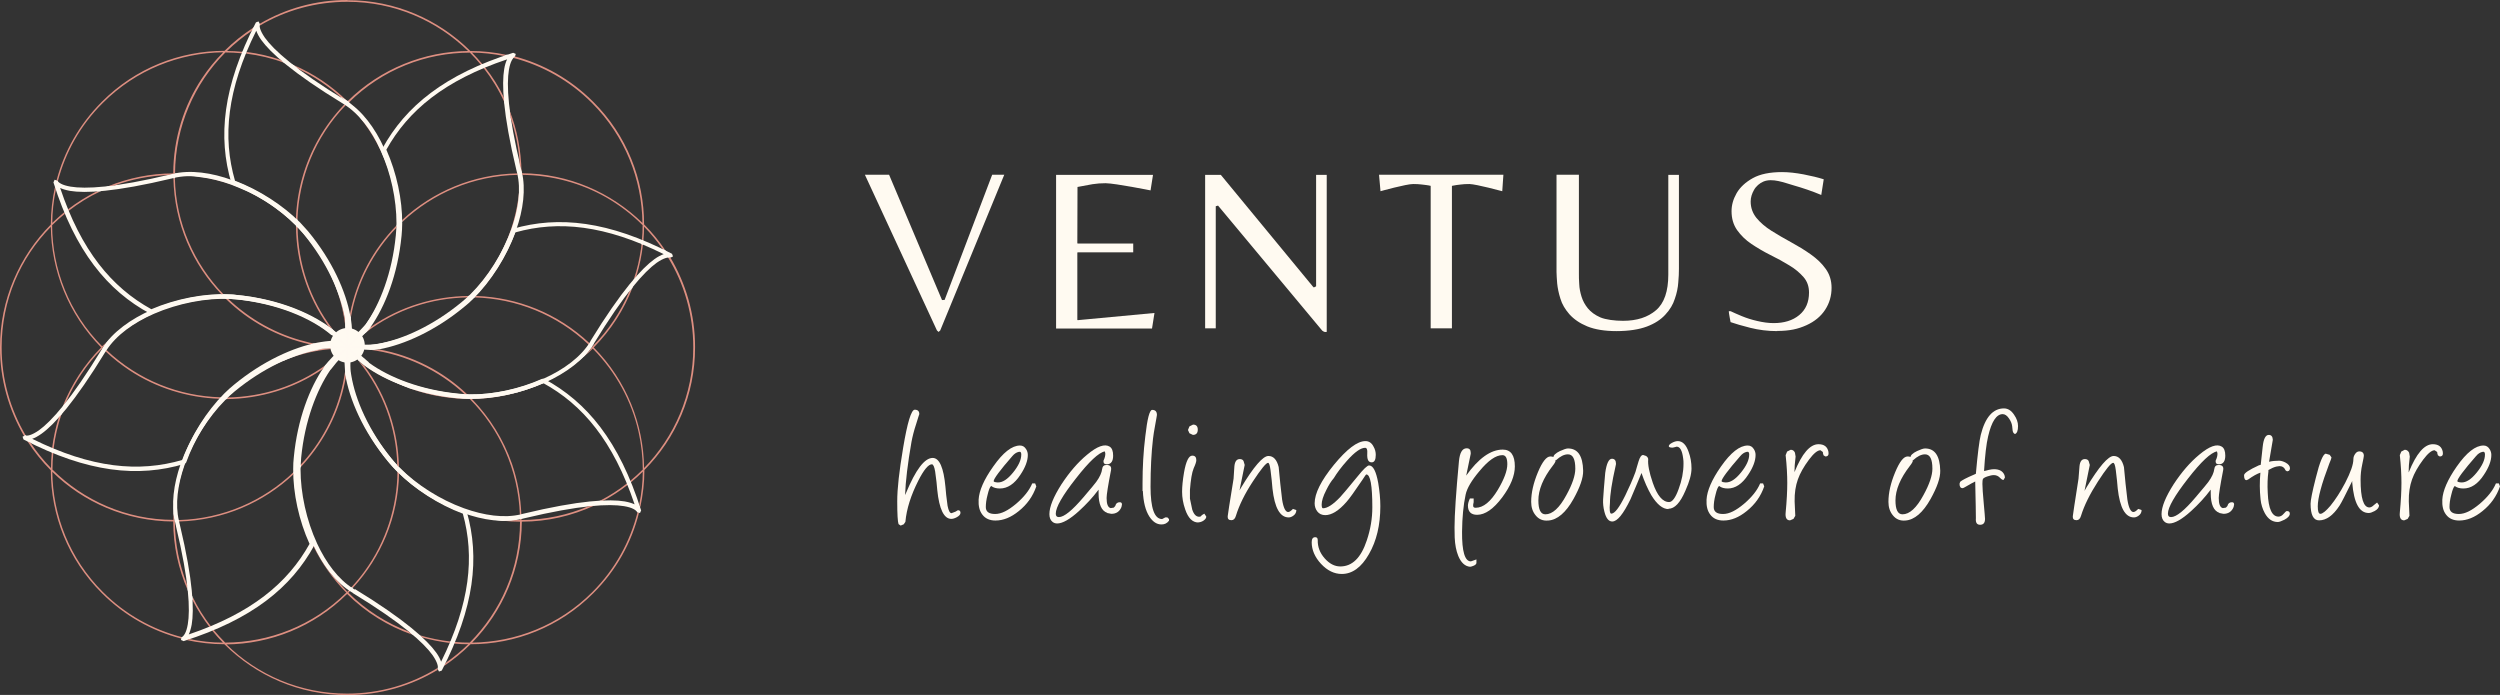 <?xml version="1.0" encoding="UTF-8"?><svg id="Camada_2" xmlns="http://www.w3.org/2000/svg" viewBox="0 0 152.97 42.52"><rect x="0" y="0" width="152.97" height="42.52" fill="#333333" stroke="none"/><defs><style>.cls-1{fill-rule:evenodd;}.cls-1,.cls-2{fill:#fffaf1;}.cls-1,.cls-2,.cls-3,.cls-4{stroke-width:0px;}.cls-3{fill:#fff9f1;}.cls-4{fill:#de8f81;}</style></defs><g id="Camada_1-2"><path class="cls-1" d="M21.45,19.35h0s.03.13.03.23c.06.39.07.74.06,1.06.09-.06.19-.14.29-.23.25-.23.48-.5.55-.57.87-1.24,1.62-3.16,1.84-5.45.02-.24.04-.48.04-.73,0-1.44-.34-3.07-.98-4.47-.55-1.22-1.32-2.25-2.25-2.82l-.03-.02c-3.13-1.91-4.46-3.14-5.01-3.9-.16-.22-.25-.41-.31-.57-1.8,3.62-2.07,6.52-1.3,9.18,1.48.56,2.93,1.5,3.98,2.55.17.18.33.36.49.54,1.48,1.79,2.32,3.69,2.59,5.2M21.22,19.51l-.02-.05c-.26-1.49-1.09-3.37-2.55-5.14-.15-.17-.3-.35-.47-.52-1.04-1.05-2.48-1.97-3.94-2.51l-.08-.08c-.84-2.83-.53-5.92,1.5-9.84l.16-.06.08.16c-.04.14,0,.39.31.84.54.75,1.85,1.95,4.93,3.83l.03.02c.97.59,1.78,1.67,2.35,2.94.65,1.43,1.01,3.1,1,4.58,0,.26-.01.51-.04.75-.23,2.36-1,4.32-1.9,5.59l-.02.02c-.06.05-.38.45-.71.71-.16.13-.32.22-.45.24l-.11-.03-.04-.11c.04-.36.02-.77-.04-1.22v-.03s0-.07,0-.07"/><path class="cls-1" d="M20.38,20.24l.06.03c.09.06.37.32.57.5.05-.14.16-.39.09-1.33-.26-1.49-1.08-3.37-2.54-5.14-.15-.17-.3-.35-.47-.52-1.04-1.05-2.48-1.97-3.94-2.51-1.23-.45-2.47-.63-3.52-.38l-.12.03c-3.51.84-5.31.91-6.22.76-.27-.05-.46-.11-.61-.18,1.29,3.84,3.15,6.08,5.58,7.42,1.5-.64,3.24-.98,4.74-.91.14,0,.27.01.4.03,2.61.25,4.75,1.18,5.98,2.2M20.33,20.52l-.07-.03c-1.19-1.01-3.3-1.93-5.89-2.18-.13,0-.26-.02-.39-.03-1.48-.07-3.2.27-4.68.91h-.12c-2.61-1.41-4.58-3.81-5.91-8.03l.07-.16.17.05c.07.12.27.28.81.37.9.15,2.66.08,6.12-.75l.12-.03c1.09-.26,2.39-.08,3.67.39,1.5.55,2.98,1.5,4.04,2.58.17.18.33.36.49.54,1.5,1.82,2.34,3.74,2.6,5.26h0c.08.96-.03,1.27-.09,1.42l-.03.08.02.05v.14s-.14.05-.14.05h-.06s-.06-.04-.06-.04c-.13-.12-.51-.47-.67-.6"/><path class="cls-1" d="M21.66,21.01c.31.06.76.14,1.51.02,1.48-.27,3.32-1.1,5.06-2.53.18-.15.36-.31.54-.48,1.07-1.06,2-2.53,2.53-4.03.42-1.2.59-2.4.34-3.41l-.05-.2c-.83-3.48-.89-5.25-.74-6.15.04-.26.11-.46.18-.6-3.81,1.28-6.05,3.12-7.39,5.53.63,1.42.98,3.06.97,4.52,0,.26-.02.51-.04.75-.23,2.36-1,4.32-1.9,5.59-.02.03-.47.57-.92.92l-.12.09M21.21,21.23l-.04-.26c.13-.02.29-.13.46-.25.42-.33.84-.84.86-.86.88-1.23,1.63-3.16,1.85-5.46.02-.24.04-.48.04-.73,0-1.44-.34-3.07-.98-4.47v-.12c1.42-2.58,3.81-4.53,8-5.85l.16.07-.05.17c-.12.07-.28.27-.37.8-.15.89-.08,2.63.74,6.05l.05.19c.25,1.06.09,2.32-.35,3.57-.54,1.53-1.5,3.04-2.6,4.13-.18.18-.37.35-.56.5-1.78,1.47-3.67,2.31-5.18,2.59h0c-.76.12-1.23.05-1.55,0-.19-.04-.33-.07-.46-.05"/><path class="cls-1" d="M23.07,21.3l.09.08-.09-.08M23.08,21.19l-.02.05.02-.05M22.57,22.19c1.23.9,3.19,1.68,5.53,1.9.22.02.44.03.67.04,1.44.02,3.08-.33,4.49-.96,1.23-.55,2.29-1.33,2.86-2.27v-.02c1.92-3.13,3.16-4.47,3.92-5.02.22-.16.41-.25.57-.31-3.58-1.78-6.45-2.07-9.08-1.33-.55,1.51-1.5,3-2.57,4.06-.18.18-.37.35-.56.5-1.78,1.47-3.67,2.31-5.18,2.59h-.05c-.18.02-1,.02-1.53,0l.93.8M23.16,21.12h0c1.48-.27,3.32-1.1,5.06-2.53.18-.15.36-.31.54-.48,1.07-1.06,2-2.53,2.53-4.03l.09-.08c2.8-.81,5.86-.48,9.74,1.53l.06.16-.16.08c-.13-.04-.39,0-.84.31-.75.54-1.96,1.86-3.84,4.94v.02c-.61.98-1.71,1.79-2.99,2.37-1.44.64-3.12,1-4.6.98-.24,0-.47-.01-.69-.04-2.4-.23-4.4-1.03-5.66-1.95h0s0,0,0,0l-1.23-1.06-.04-.15.14-.08c.33.03,1.66.03,1.89.02h0"/><path class="cls-1" d="M21.73,36.05c3.09,1.89,4.41,3.12,4.96,3.88.16.22.25.41.3.56,1.77-3.57,2.06-6.43,1.33-9.06-1.48-.55-2.93-1.49-3.98-2.54-.18-.18-.35-.37-.51-.56-1.53-1.85-2.37-3.82-2.62-5.36l-.03-.2c-.04-.3-.02-.82,0-1.2-.2.18-.47.43-.92,1.02l-.02.02-.03.03c-.84,1.24-1.56,3.11-1.78,5.35-.02.24-.03.48-.04.73,0,1.46.36,3.12,1.01,4.53.55,1.19,1.31,2.21,2.22,2.77l.08.05M21.59,36.28l-.08-.05c-.96-.58-1.75-1.64-2.33-2.88-.66-1.44-1.03-3.14-1.03-4.64,0-.26.01-.51.04-.75.22-2.29.96-4.22,1.83-5.48l.02-.03.04-.03c.7-.92.99-1.02,1.19-1.28l.15-.04.08.14c-.04.32-.09,1.1-.04,1.51l.03.19c.24,1.5,1.07,3.43,2.56,5.24.15.18.31.36.49.54,1.04,1.05,2.48,1.97,3.94,2.5l.08.09c.8,2.8.47,5.85-1.53,9.72l-.17.06-.08-.16c.04-.13,0-.39-.31-.84-.53-.74-1.83-1.94-4.88-3.8"/><path class="cls-1" d="M21.44,21.6h0c.02.12,0,.19-.02.27-.02.06-.05.14-.07.29,0,.15.04.53.04.68.24,1.5,1.07,3.42,2.56,5.22.15.18.31.36.49.54,1.04,1.05,2.48,1.97,3.95,2.5,1.22.44,2.46.62,3.49.37l.11-.03c3.52-.85,5.32-.91,6.23-.76.27.05.46.11.61.18-1.3-3.86-3.17-6.1-5.61-7.43-1.43.63-3.08.97-4.54.95-.24,0-.47-.01-.69-.04-2.41-.23-4.4-1.03-5.66-1.95l-.03-.02c-.1-.08-.56-.48-.85-.79M22.26,22.29l.02.07-.02-.07M22.46,22.18h.01c1.23.91,3.19,1.69,5.54,1.92.22.02.44.03.67.04,1.44.02,3.08-.33,4.49-.96h.12c2.62,1.41,4.6,3.81,5.94,8.05l-.07.16-.17-.05c-.07-.12-.27-.28-.81-.37-.9-.15-2.67-.08-6.13.75l-.11.03c-1.08.26-2.37.09-3.65-.38-1.5-.55-2.98-1.49-4.04-2.57-.18-.18-.35-.37-.51-.56-1.53-1.85-2.37-3.82-2.62-5.36v-.03c0-.15-.04-.55-.04-.7v-.02c.03-.14.05-.22.07-.28.02-.07.04-.12.02-.21v-.03c0-.09,0-.18,0-.27v-.05s.03-.04.03-.04l.15-.09h.02s.08.06.08.06c.2.27.87.86.99.96h0"/><path class="cls-1" d="M20.91,21.33l-.07-.02c-.41-.06-1.23.02-1.42.1h-.03c-1.47.29-3.29,1.11-5.02,2.53-.2.16-.39.34-.59.54-1.05,1.06-1.98,2.53-2.5,4.01-.41,1.18-.57,2.38-.33,3.38l.06.26c.82,3.44.87,5.2.72,6.09-.05.26-.11.45-.18.6,3.81-1.29,6.05-3.13,7.39-5.54-.65-1.43-1.01-3.1-1-4.57,0-.26.01-.51.04-.75.22-2.29.96-4.22,1.83-5.48l.02-.03c.3-.43.74-.84,1.07-1.12M10.77,32.19l-.06-.26c-.25-1.05-.09-2.29.34-3.53.53-1.52,1.48-3.02,2.56-4.11.2-.2.4-.38.61-.55,1.76-1.45,3.62-2.29,5.12-2.58.15-.05.61-.12,1.02-.13.29,0,.56,0,.71.06.1.04.15.1.17.15l-.02.18-.03.04c-.33.26-.81.69-1.12,1.14l-.02.03c-.85,1.24-1.57,3.12-1.78,5.36-.02.24-.03.48-.04.73,0,1.46.35,3.12,1,4.53v.12c-1.41,2.58-3.81,4.53-8,5.86l-.16-.07.05-.17c.12-.07.28-.26.37-.79.15-.88.09-2.61-.72-5.99"/><path class="cls-1" d="M6.5,21.44l-.04.07c-1.92,3.14-3.15,4.48-3.92,5.03-.23.16-.41.26-.57.31,3.63,1.8,6.53,2.07,9.2,1.29.54-1.5,1.47-2.97,2.54-4.05.2-.2.4-.38.61-.55,1.76-1.45,3.63-2.29,5.13-2.58l.18-.03c.36-.06.7-.09,1.01-.08-.09-.1-.18-.23-.28-.36-1.19-1.01-3.29-1.92-5.87-2.17-.13,0-.26-.02-.39-.03-1.48-.07-3.2.27-4.68.91-1.24.54-2.31,1.31-2.91,2.24M6.27,21.29c.62-.97,1.74-1.78,3.03-2.34,1.52-.66,3.28-1,4.8-.93.14,0,.27.01.4.03,2.65.25,4.81,1.21,6.03,2.25l.03.03c.17.25.33.44.49.58l.04.15-.13.08c-.37-.04-.81-.02-1.29.06l-.17.03c-1.47.28-3.29,1.1-5.02,2.52-.2.16-.39.34-.59.54-1.05,1.06-1.98,2.53-2.5,4.01l-.09.08c-2.84.85-5.93.54-9.86-1.49l-.06-.17.16-.08c.14.04.39,0,.84-.31.75-.54,1.96-1.86,3.85-4.96l.04-.07"/><path class="cls-1" d="M21.26,20.07c.58,0,1.06.47,1.06,1.06s-.48,1.06-1.06,1.06-1.06-.47-1.06-1.06.48-1.06,1.06-1.06"/><path class="cls-4" d="M25.69,38.86c.06.05.11.1.16.15.55.15,1.1.26,1.66.33.01-.03.03-.06.04-.09-.63-.07-1.25-.2-1.87-.38M11.79,36.53c0,.09.01.17.02.25.29.56.63,1.09,1.01,1.59.03-.01.06-.03.09-.04-.43-.56-.81-1.16-1.12-1.8M19.2,33.39s-.01.03-.02.04c.5,1.02,1.17,1.98,2.01,2.83h0c-2.05,2.03-4.73,3.05-7.41,3.06-.25-.25-.48-.51-.71-.78-.03.01-.06.03-.09.04.21.26.43.51.66.74-.69,0-1.38-.08-2.06-.22-.06.02-.12.04-.18.06.77.17,1.55.26,2.33.26,1.93,1.92,4.58,3.11,7.52,3.11,2.03,0,3.93-.57,5.54-1.55l-.03-.05s0-.03,0-.05c-1.61.99-3.5,1.56-5.52,1.56-2.87,0-5.48-1.14-7.38-3.01,2.67-.03,5.34-1.06,7.38-3.09,1.16,1.15,2.52,1.98,3.98,2.49-.07-.06-.15-.12-.22-.19-1.34-.51-2.6-1.3-3.68-2.37h0s.06-.06.09-.09c-.03-.02-.05-.04-.08-.05-.02.03-.05.05-.07.08-.18-.18-.34-.36-.5-.55-.62-.59-1.14-1.37-1.56-2.26M36.33,30.94c-.1,0-.2.02-.31.03-1.26.54-2.65.84-4.11.85,0-.03,0-.05,0-.08-.03,0-.06.01-.1.02,0,.02,0,.04,0,.06-.1,0-.2,0-.29,0-.22.03-.44.04-.67.04-.04,0-.08,0-.11,0,.35.04.71.06,1.08.06-.01,2.89-1.19,5.5-3.08,7.4-.3,0-.6-.01-.9-.04-.01.03-.03.06-.04.1.28.03.56.04.85.04-.43.42-.9.8-1.39,1.15-.03.06-.06.12-.09.18.58-.39,1.12-.83,1.62-1.33,2.72,0,5.44-1.04,7.51-3.12,1.42-1.41,2.35-3.12,2.8-4.93l-.09-.03c-.45,1.79-1.37,3.49-2.77,4.89-2.03,2.03-4.68,3.06-7.35,3.09,1.87-1.91,3.02-4.52,3.04-7.4,1.58,0,3.07-.36,4.42-.98M38.35,29.59c-.51.4-1.06.75-1.64,1.05.08,0,.16,0,.23-.01.51-.28.99-.59,1.45-.95-.01-.03-.03-.06-.04-.09M17.96,28.89c-1.83,1.75-4.29,2.85-7.01,2.93,0,.02,0,.04.01.05v.04c2.71-.08,5.16-1.16,7-2.89,0-.04,0-.09,0-.13M24.32,28.86c-.02,2.14-.69,4.28-2.01,6.09-.24.33-.51.66-.79.96.03.02.05.04.08.05.88-.95,1.55-2.03,2.02-3.16.51-1.23.77-2.54.8-3.85-.02-.02-.05-.05-.07-.07,0,0-.02-.02-.03-.03M1.68,27c.41.64.89,1.24,1.43,1.78,0,2.72,1.04,5.44,3.12,7.51,1.39,1.39,3.08,2.32,4.85,2.78l.03-.09c-1.76-.46-3.43-1.37-4.82-2.76-2.03-2.03-3.06-4.68-3.09-7.35h0c1.91,1.87,4.52,3.02,7.4,3.04,0,1.49.32,2.91.88,4.19-.01-.11-.03-.23-.04-.35-.47-1.19-.73-2.48-.74-3.83h0c-.04-.16-.07-.33-.09-.5,0,.13,0,.26,0,.39-2.89-.01-5.5-1.19-7.4-3.08,0-.34.02-.68.05-1.01-.03-.01-.06-.03-.09-.04-.03.32-.05.64-.05.96-.47-.48-.89-1-1.25-1.55-.06-.03-.12-.06-.17-.09M3.77,25.34c-.06.07-.11.13-.17.19-.19.61-.33,1.24-.41,1.88.03.01.06.03.09.04.09-.71.25-1.42.48-2.1M25.07,23.76c.68.25,1.37.43,2.08.53.53.08,1.06.12,1.59.12,1.82,1.83,2.97,4.32,3.07,7.08.02,0,.04,0,.06-.01h.03c-.04-1.08-.24-2.12-.57-3.09-.52-1.5-1.36-2.84-2.43-3.95l-.02-.03c.95-.01,1.9-.15,2.82-.41-.95.26-1.92.39-2.83.39-.02,0-.03,0-.05,0-.01,0-.03,0-.04,0-.03,0-.07,0-.1,0-.24,0-.47-.01-.69-.04-1.06-.1-2.04-.31-2.91-.6M21.12,22.69c-.27,1.99-1.1,3.81-2.32,5.29-.12.15-.25.29-.38.43,0,.05,0,.1,0,.15.15-.16.29-.32.43-.49,1.17-1.41,1.99-3.12,2.31-5-.01-.07-.02-.13-.04-.2v-.03s0-.09,0-.16M19.91,22.35c-1.78,1.28-3.86,1.93-5.96,1.97-.03.03-.07.06-.1.1,2.06-.02,4.13-.63,5.9-1.84.02-.04.05-.07.07-.1l.02-.03s.04-.06.07-.1M21.93,22.08c1.53,1.86,2.32,4.12,2.38,6.4.03.04.07.07.1.1-.04-2.18-.74-4.35-2.1-6.17l-.02-.02s-.19-.16-.36-.31M6.5,21.43s0,0,0,0l-.04.07s0,0,0,0c.46.43.94.81,1.45,1.15,1.66,1.1,3.58,1.68,5.5,1.75.03-.03.06-.06.09-.09-2.52-.07-5.02-1.03-6.98-2.89M23.19,21.39h-.03c-.08,0-.28.01-.53.01,2.22.29,4.23,1.27,5.8,2.72.05,0,.1,0,.15,0-1.46-1.39-3.32-2.36-5.39-2.74M20.21,21.3c-.34.02-.68.06-.79.11h-.03c-.51.11-1.07.27-1.65.5.79-.28,1.62-.47,2.48-.55,0-.02,0-.04-.01-.06M13.81,18.28c1.4,1.37,3.17,2.35,5.16,2.79.08-.02.15-.04.23-.05-.16-.03-.32-.07-.47-.11-1.82-.45-3.45-1.37-4.76-2.62-.05,0-.1,0-.15,0M29.14,18.11s-.06.06-.09.09c2.51.07,5,1.03,6.96,2.88.02-.03.04-.06.06-.08-1.95-1.84-4.42-2.8-6.92-2.89M28.67,18.11c-2.09.02-4.18.64-5.97,1.89,0,0,0,0,0,0-.01.02-.12.14-.27.31,1.82-1.37,3.97-2.07,6.15-2.11.04-.03.07-.06.1-.1M20.67,17.91c.21.63.36,1.29.45,1.97,0-.12-.01-.26-.02-.43-.08-.48-.23-1-.43-1.54M40.94,15.76s-.04,0-.06,0c.98,1.6,1.54,3.48,1.54,5.5,0,2.87-1.15,5.47-3.01,7.38-.03-2.67-1.06-5.34-3.08-7.38,1.07-1.08,1.86-2.33,2.37-3.66-.07.09-.14.18-.21.27-.51,1.2-1.25,2.33-2.23,3.32h0s0,0,0,0c-.13.2-.29.4-.46.58.16-.14.32-.29.47-.44,1.44,1.46,2.38,3.23,2.8,5.09.17.76.26,1.54.26,2.31-.24.24-.49.46-.75.68.01.03.03.06.04.09.25-.2.48-.41.71-.64h0c0,.67-.08,1.33-.21,1.99.02.06.04.12.06.18.16-.75.25-1.51.25-2.27,1.92-1.93,3.1-4.58,3.1-7.52,0-2.01-.56-3.89-1.52-5.5-.02,0-.04,0-.06,0M39.25,14.94c0,.09-.02.19-.03.28-.09.63-.23,1.26-.44,1.87.05-.06.11-.13.16-.19.19-.63.33-1.28.4-1.93-.03-.01-.06-.03-.09-.04M18.11,13.82c.01,2.15.67,4.29,1.97,6.12.09.07.18.13.27.2-1.4-1.84-2.11-4.02-2.14-6.22-.03-.03-.06-.07-.1-.1M24.27,13.79c-1.43,1.45-2.44,3.31-2.85,5.39.01.06.02.12.03.17h0s0,.04.02.06c.37-2.11,1.37-4,2.79-5.48,0-.05,0-.1,0-.14M31.76,11.75c-.11,1.11-.4,2.17-.83,3.15.14-.3.27-.61.38-.92.27-.76.43-1.52.45-2.23M6.14,11.71c-.09,0-.18.01-.26.02-.61.31-1.19.67-1.72,1.08.01.03.03.06.04.09.6-.46,1.25-.87,1.94-1.19M3.37,11.42c-.17.76-.26,1.54-.26,2.32C1.19,15.67,0,18.33,0,21.26c0,1.97.54,3.82,1.47,5.41l.07-.03s.02,0,.03,0c-.93-1.58-1.47-3.41-1.47-5.38,0-2.88,1.14-5.48,3.01-7.38.03,2.67,1.06,5.33,3.08,7.38-1.04,1.05-1.82,2.27-2.34,3.57.07-.09.15-.18.22-.28.5-1.16,1.22-2.24,2.15-3.19l.04-.06c.08-.12.16-.24.25-.36-.09.08-.18.17-.26.25-2.03-2.05-3.05-4.73-3.06-7.41.25-.25.51-.48.78-.7-.01-.03-.03-.06-.04-.09-.09.07-.17.14-.25.21-.16.15-.33.29-.48.44,0-.68.08-1.37.22-2.04-.02-.06-.04-.12-.06-.18M10.71,10.89s-.05.01-.08.02h-.02c.06,2.76,1.17,5.25,2.94,7.1.02,0,.04,0,.06,0,.02,0,.04,0,.07,0,0,0,0,0,0,0-1.79-1.85-2.92-4.35-2.98-7.12M12.25,10.82c.82.12,1.62.34,2.37.65-.16-.07-.31-.13-.47-.19-.64-.23-1.28-.4-1.9-.46M31.66,10.61c-2.71.05-5.18,1.12-7.03,2.83,0,.04,0,.09,0,.13,1.85-1.74,4.32-2.82,7.05-2.87,0-.03-.01-.06-.02-.1M22.12,7.31c.52.67.95,1.39,1.28,2.14-.04-.09-.07-.17-.11-.26-.32-.71-.71-1.35-1.17-1.88M31.18,6.76c.02.14.04.29.06.45.31.9.51,1.86.56,2.86.02.08.04.16.06.25l.05.19s0,.02,0,.02c-.02-1.33-.27-2.6-.73-3.77M21.07,6.39c-1.25,1.3-2.11,2.85-2.57,4.48-.23.81-.36,1.65-.39,2.49.03.03.06.06.09.09.08-2.53,1.06-5.05,2.95-7.01-.03-.02-.06-.04-.08-.05M29.68,4.12s-.06.03-.09.04c.5.64.93,1.34,1.27,2.09,0-.1-.02-.19-.02-.28-.32-.66-.71-1.28-1.16-1.85M31.49,3.46s-.06.04-.09.08c1.77.46,3.44,1.38,4.82,2.76,2.03,2.03,3.06,4.68,3.09,7.34-1.91-1.86-4.51-3.02-7.38-3.04,0,.03.01.06.02.1,1.86.02,3.61.51,5.13,1.37.82.47,1.57,1.04,2.24,1.71,0,.29-.01.59-.04.88.03.01.06.03.09.04.02-.27.04-.55.04-.83.41.42.78.87,1.11,1.34.06.03.12.06.18.09-.37-.55-.78-1.05-1.24-1.52l-.05-.05c0-2.72-1.04-5.44-3.12-7.51-1.38-1.38-3.04-2.3-4.8-2.77M15.1,3.19s-.03.06-.04.09c.79.1,1.57.28,2.32.56-.07-.06-.14-.12-.21-.18-.68-.23-1.37-.39-2.08-.48M15.49,1.7c-.63.41-1.22.88-1.75,1.41-2.72,0-5.44,1.04-7.51,3.12-1.38,1.38-2.31,3.05-2.77,4.81l.06.02s.01.02.02.03c.46-1.76,1.37-3.42,2.75-4.79,2.03-2.03,4.68-3.06,7.35-3.1h0v.02c-.48.48-.91,1.01-1.28,1.57-1.11,1.67-1.75,3.67-1.76,5.82-1.41,0-2.76.29-3.99.79.13-.01.26-.03.4-.05,1.03-.38,2.14-.6,3.29-.64.05-.01.1-.02.15-.03l.12-.03c.06-.02.13-.03.19-.04-.02,0-.03,0-.05,0,.02-2.89,1.19-5.5,3.08-7.4.33,0,.67.02,1,.05.01-.03.03-.06.04-.09-.31-.03-.63-.05-.94-.05.47-.46.98-.87,1.52-1.24.03-.06.06-.12.09-.17M21.26,0c-1.96,0-3.79.53-5.36,1.45h0s-.01.08-.01.12c1.57-.93,3.41-1.46,5.37-1.46,2.87,0,5.47,1.15,7.38,3.01-2.67.03-5.33,1.06-7.38,3.08h0s0,0,0,0c-.98-.97-2.1-1.71-3.3-2.22.11.09.22.17.34.26.91.43,1.78,1.01,2.56,1.72.09.06.19.12.29.18l.03.02c.06.03.11.07.17.11,2.05-2.03,4.72-3.04,7.4-3.05.24.24.46.48.67.74.03-.01.06-.03.09-.04-.19-.23-.39-.46-.6-.67h0l-.03-.03c.65,0,1.3.08,1.94.2.06-.02.12-.04.18-.06-.73-.16-1.48-.24-2.22-.24-1.93-1.92-4.58-3.11-7.52-3.11"/><path class="cls-3" d="M21.42,19.18c-.02.09-.04.18-.05.28.02.19.02.36.02.51.02-.18.05-.37.08-.55,0-.02-.01-.04-.02-.05h0c-.01-.07-.02-.13-.03-.18M23.95,16.52c-.37,1.37-1.02,2.68-1.96,3.85,0,0,0,0,0,0,.26-.26.46-.5.48-.52.59-.83,1.12-1.97,1.48-3.32M18.11,13.36s0,.06,0,.09c.03.03.06.06.1.09,0-.03,0-.06,0-.09-.03-.03-.06-.06-.09-.09M20.86,5.95c.11.1.22.21.33.31-.04.04-.08.08-.12.12.03.02.06.04.08.05.04-.04.07-.07.11-.11.31.31.6.64.86.98.46.53.85,1.17,1.17,1.88.04.09.08.17.11.26.61,1.36.91,2.82.92,4.29-.02.02-.04.04-.05.05,0,.05,0,.1,0,.14.02-.02.04-.04.06-.06h0c0,.57-.06,1.14-.16,1.71.07-.39.13-.79.17-1.2.02-.24.04-.48.04-.73,0-1.44-.34-3.07-.98-4.47h0c-.5-1.06-1.19-2.05-2.06-2.93,0,0,0,0,.01-.01-.05-.04-.11-.07-.17-.11l-.03-.02c-.1-.06-.19-.12-.29-.18M17.17,3.67c.07.06.14.12.21.18.31.11.62.24.92.39-.12-.09-.24-.18-.34-.26-.26-.11-.52-.21-.79-.3M14.82,3.16s-.03.06-.04.09c.09,0,.18.02.27.03.01-.03.03-.06.04-.09-.09-.01-.18-.02-.27-.03M15.9,1.45c-.14.08-.28.17-.41.25-.03.06-.06.12-.09.17.16-.11.33-.21.49-.31,0-.04,0-.08.01-.11h0"/><path class="cls-3" d="M19.07,19.63c.46.27.9.57,1.32.91,0,0,0,0,0,0-.01-.02-.02-.04-.04-.05-.35-.3-.78-.59-1.28-.85M21.37,19.46c-.03.2-.06.41-.09.61.03,0,.07,0,.1,0,0-.04,0-.08.01-.11,0-.14,0-.31-.02-.51M13.81,18.28s0,0,0,0c.05,0,.1,0,.15,0,0,0,0,0,0,0-.05,0-.1,0-.15,0M13.61,18.01s-.04,0-.06,0c0,0,0,0,0,0,.04,0,.08,0,.12,0-.02,0-.04,0-.07,0M4.16,12.81c-.07.06-.15.11-.22.17.01.03.03.06.04.09.07-.06.14-.12.22-.17-.01-.03-.03-.06-.04-.09M7.01,11.35c-.14.02-.27.04-.4.05-.25.1-.5.21-.73.33.08,0,.17-.01.26-.02.28-.13.57-.26.87-.36M3.46,11.04c-.03.13-.07.26-.09.39.02.06.04.12.06.18.04-.17.08-.34.12-.51,0-.01-.02-.02-.02-.03l-.06-.02M10.76,10.61c-.06.01-.13.03-.19.04l-.12.03s-.1.02-.15.03c.1,0,.21,0,.31,0,0,.07,0,.14,0,.21h.02s.05-.02.08-.02c0-.06,0-.12,0-.18.52,0,1.04.04,1.54.12.62.07,1.26.23,1.9.46.16.06.31.12.47.19,1.32.53,2.5,1.32,3.49,2.31v.04s.07.07.1.1c0-.01,0-.03,0-.04,1.1,1.13,1.96,2.5,2.47,4.03.2.54.34,1.06.43,1.54.01.16.02.3.02.43,0,.07.02.13.02.2.03,0,.07,0,.1,0-.27-2.46-1.38-4.67-3.04-6.33h0c0-.07,0-.13,0-.2-.03-.03-.06-.06-.1-.09,0,.06,0,.13,0,.19-1.9-1.86-4.49-3.01-7.35-3.04"/><path class="cls-3" d="M26.02,20.08c-1.07.54-2.23.9-3.47,1.05.28,0,.52,0,.61,0h0s0,0,0,0c.85-.16,1.83-.5,2.85-1.04M22.7,19.99c-.21.15-.42.3-.62.47.02.03.04.05.06.08.09-.08.19-.15.29-.22.16-.17.26-.3.27-.31,0,0,0,0,0,0M31.8,10.06c.01.18.02.36.02.54-.05,0-.11,0-.16,0,0,.03.01.06.02.1.05,0,.09,0,.14,0h0c0,.35-.02.7-.06,1.05-.02.71-.19,1.48-.45,2.23-.11.31-.24.62-.38.92-.53,1.2-1.27,2.29-2.19,3.2-.02,0-.04,0-.07,0-.03.03-.07.07-.1.1.02,0,.05,0,.07,0h0c-.19.19-.39.37-.6.54.06-.05.13-.1.19-.16.18-.15.36-.31.54-.48,1.07-1.06,2-2.53,2.53-4.03l.07-.06c.35-1.04.54-2.16.54-3.31.01,0,.02,0,.04,0,0-.03-.01-.06-.02-.1,0,0-.01,0-.02,0,0-.03,0-.05,0-.08,0,0,0-.02,0-.02l-.05-.19c-.02-.08-.04-.17-.06-.25M23.39,9.19h0c.63,1.4.98,3.03.98,4.48,0,.25-.01.49-.04.73-.04.41-.1.81-.17,1.2-.05.31-.12.63-.21.93-.35,1.36-.89,2.49-1.48,3.32-.01.02-.22.27-.48.52.02.02.04.04.06.07,1.56-1.94,2.35-4.3,2.35-6.66.07-.07.14-.14.22-.21,0-.04,0-.09,0-.13-.06.05-.11.11-.17.16l-.04.05c-.02-1.53-.36-3.05-1.03-4.46M30.83,5.97c0,.09.01.18.02.28.14.31.27.63.38.95-.02-.15-.04-.3-.06-.45-.11-.27-.22-.53-.35-.79M29.51,3.91s-.06.03-.09.04c.06.07.12.14.17.22.03-.01.06-.03.09-.04-.06-.07-.11-.15-.17-.22M31,3.35c-.06.02-.12.04-.18.06.19.04.39.08.58.13.03-.04.06-.06.09-.08-.16-.04-.33-.08-.49-.12"/><path class="cls-3" d="M28.43,24.12s0,0,0,0c.05,0,.1,0,.15,0h0s-.1,0-.15,0M33.21,23.44c-1.38.61-2.97.95-4.4.95.02,0,.03,0,.05,0,.91,0,1.88-.14,2.83-.39.52-.15,1.02-.33,1.52-.56,0,0,0,0,0,0M22.32,21.27s0,.06-.02.1c.11.01.23.02.34.04.25,0,.45,0,.53,0h.03c-.29-.06-.58-.1-.88-.13M36.06,21s-.04.06-.06.08c.06.06.12.12.18.18-.84.83-1.78,1.49-2.78,1.98.03.02.07.04.1.06.61-.3,1.19-.67,1.74-1.09.18-.14.36-.29.54-.44.17-.19.33-.38.46-.58-.06-.06-.13-.13-.19-.19M38.94,16.91c-.05.06-.11.12-.16.19-.09.26-.19.52-.29.78.07-.09.15-.19.21-.27.09-.23.17-.46.24-.7M40.53,15.22c.12.18.24.36.35.54.02,0,.04,0,.06,0,.02,0,.04,0,.06,0-.09-.15-.19-.3-.29-.45-.06-.03-.12-.06-.18-.09M39.28,14.67c0,.09-.02.18-.03.28.03.01.06.03.09.04,0-.09.02-.18.03-.28-.03-.01-.06-.03-.09-.04M31.37,14.02l-.07.06c-.53,1.49-1.47,2.97-2.53,4.03-.18.17-.35.34-.54.48-.06.05-.13.1-.19.16-.62.52-1.3.97-2.03,1.34-1.01.54-1.99.88-2.85,1.04h-.02c-.08,0-.32,0-.61,0-.08,0-.15.02-.23.03,0,.03,0,.07,0,.1,2.51-.25,4.77-1.37,6.46-3.05h0c.09,0,.18,0,.27,0,.03-.03.06-.06.09-.09-.09,0-.17,0-.26,0,1.12-1.14,1.98-2.54,2.5-4.09"/><path class="cls-3" d="M27.25,40.56c-.15.11-.31.21-.47.3,0,.02,0,.03,0,.05l.03.05c.12-.07.24-.15.36-.23.03-.06.06-.12.09-.18M27.56,39.25s-.03.06-.04.09c.09.01.19.02.28.03.01-.03.03-.06.04-.1-.06,0-.11-.01-.17-.02-.04,0-.07,0-.11-.01M25.01,38.63c.08.06.15.13.22.19.2.07.41.14.62.2-.05-.05-.11-.1-.16-.15-.23-.07-.45-.15-.68-.23M21.52,35.92c-.06.07-.12.13-.18.2.03.02.05.04.08.05.06-.06.12-.13.19-.2-.03-.02-.06-.04-.08-.05M19.22,33.29v.06s-.02.02-.02.04c.41.88.94,1.67,1.56,2.26-.63-.73-1.14-1.52-1.53-2.35M24.32,28.86h0s.02.02.03.03c.02.02.05.05.07.07h0s-.06-.06-.1-.1M24.32,28.47s0,0,0,0c.03.03.06.07.1.1h0s-.07-.07-.1-.11M18.42,28.41c-.07.07-.13.14-.2.21,0,.03,0,.06,0,.09v.05c.07-.07.13-.13.2-.2,0-.05,0-.1,0-.15M21.35,22.21c0,.17.04.49.04.63.06.36.15.74.28,1.15-.15-.57-.26-1.17-.31-1.77M20.6,21.97c-.1.1-.2.21-.3.32-.03.03-.05.07-.08.1-.14.18-.27.37-.39.56-.38.62-.73,1.37-1,2.23.41-1.13,1.01-2.2,1.82-3.16-.02-.01-.03-.02-.05-.04"/><path class="cls-3" d="M31.91,31.47h-.03s-.04.02-.06.02c0,.09,0,.18,0,.27.03,0,.06-.01.1-.02,0-.09,0-.18,0-.27M39.11,30.87c-.03.16-.07.31-.11.47l.09.03c.03-.1.05-.21.07-.31-.02-.06-.04-.12-.06-.18M36.94,30.63c-.07,0-.15,0-.23.01-.22.12-.45.22-.69.32.11-.01.21-.02.31-.03.21-.1.41-.2.61-.3M38.57,29.42c-.07.06-.14.12-.22.17.01.03.03.06.04.09.07-.06.15-.11.22-.17-.01-.03-.03-.06-.04-.09M21.17,22.19c-.01.17-.03.33-.05.5,0,.06,0,.12,0,.16v.03c.01.07.03.13.04.2.04-.26.08-.52.1-.78.24,2.52,1.36,4.79,3.06,6.49,0,.03,0,.05,0,.08.03.03.06.06.1.09,0-.02,0-.05,0-.07h0c1.67,1.63,3.87,2.72,6.32,2.98.04,0,.08,0,.11,0,.23,0,.45-.01.67-.04-2.77-.09-5.27-1.25-7.11-3.07,0-.05,0-.11,0-.16-.03-.03-.07-.07-.1-.1v.16c-.87-.9-1.59-1.95-2.11-3.11-.22-.5-.4-1.01-.54-1.55-.13-.4-.22-.78-.28-1.15,0-.14-.03-.46-.04-.63,0,0,0-.01,0-.02-.03,0-.06,0-.09,0s-.06,0-.09,0M22.02,21.88s-.09.08-.14.12c.02.02.04.05.06.07.17.15.31.27.36.31l.02.02s-.02-.03-.04-.05h0s0,0,0,0c-.09-.12-.19-.24-.29-.36.46.38.95.71,1.45,1.01.53.3,1.07.56,1.63.77.87.28,1.85.5,2.91.6.23.02.46.04.69.04.03,0,.07,0,.1,0,.01,0,.03,0,.04,0,1.42,0,3.02-.35,4.4-.95,0,0,0,0,0,0,.1-.05.2-.09.3-.14-.03-.02-.07-.04-.1-.06-.23.11-.47.22-.71.31-1.25.5-2.59.76-3.92.76-.06-.06-.13-.13-.19-.19-.05,0-.1,0-.15,0,.07.06.14.13.2.19-2.36-.03-4.71-.84-6.63-2.44"/><path class="cls-3" d="M11.11,38.98l-.03.09c.11.03.21.05.32.08.06-.02.12-.04.18-.06-.16-.03-.32-.07-.47-.11M12.91,38.32s-.06.03-.09.04c.06.07.11.14.17.22.03-.01.06-.03.09-.04-.06-.07-.12-.14-.17-.21M11.44,35.76c.01.12.03.24.04.35.1.23.2.45.32.66,0-.08,0-.16-.02-.25-.12-.25-.24-.51-.34-.77M11.29,28.38s-.08.02-.12.03c-.32.95-.52,1.96-.56,3.02.02.17.05.34.09.5h0c.09-.01.18-.01.27-.02v-.04s-.02-.03-.02-.05c-.08,0-.17,0-.25,0,0-1.21.21-2.36.59-3.44M19.83,22.94c-1.15,1.76-1.73,3.78-1.73,5.81-.05.05-.1.1-.15.14,0,.04,0,.09,0,.13.05-.05.1-.09.14-.14.02,1.56.38,3.12,1.07,4.55,0-.01.01-.03.02-.04,0-.01.01-.02.02-.04v-.06c-.67-1.42-1.01-2.97-1.02-4.51,0,0,.01-.01.02-.02v-.05s0-.06,0-.09c0,0-.01.01-.02.02.01-1.17.22-2.34.62-3.45,0,0,0-.02.01-.03.28-.86.62-1.61,1-2.23M20.51,21.88c-.2.16-.39.32-.6.46-.02.03-.05.06-.07.1l-.02.03s-.05.07-.07.1c.27-.18.53-.38.78-.59h0c-.08.1-.16.19-.23.29.1-.11.2-.22.3-.32-.03-.03-.06-.05-.09-.08M20.21,21.27c-1.16.11-2.26.41-3.28.87-.81.41-1.64.94-2.45,1.61-.2.16-.39.34-.59.54-.21.21-.41.44-.61.68.16-.19.33-.37.5-.54.02,0,.05,0,.07,0,.03-.03.07-.07.1-.1-.02,0-.05,0-.07,0,1.09-1.06,2.4-1.89,3.86-2.41.58-.23,1.14-.4,1.65-.49h.03c.11-.06.45-.1.79-.12,0-.01,0-.02,0-.03M20.03,21.14c-.12.01-.24.03-.37.05h0c.18.03.36.05.55.07,0-.03,0-.07,0-.1-.06,0-.11-.01-.17-.02"/><path class="cls-3" d="M3.19,27.41c-.01.09-.02.18-.03.28.03.01.06.03.09.04,0-.09.02-.18.03-.28-.03-.01-.06-.03-.09-.04M1.54,26.63l-.07.03c.07.11.14.22.21.33.06.03.12.06.17.09-.1-.15-.19-.3-.28-.45-.01,0-.02,0-.03,0M4.08,24.55c-.08.1-.15.19-.22.28-.09.23-.17.47-.25.7.05-.06.11-.12.17-.19.09-.27.19-.53.31-.8M16.92,22.13c-1.19.53-2.27,1.28-3.18,2.19-.08,0-.17,0-.25,0-.03.03-.06.06-.09.09.08,0,.16,0,.24,0h0c-1.04,1.06-1.85,2.33-2.38,3.75-.03.08-.06.16-.09.24.04-.01.08-.02.12-.03.44-1.27,1.12-2.43,1.98-3.42.2-.24.4-.47.61-.68.19-.19.39-.37.59-.54.81-.67,1.64-1.2,2.45-1.61M19.2,21.01c-.07.02-.15.03-.23.05.23.05.46.09.69.13h0c.13-.02.25-.04.37-.05-.28-.03-.56-.08-.83-.13M20.07,19.94c.12.17.25.34.38.5.02-.03.04-.05.07-.07-.06-.08-.12-.15-.18-.23-.09-.07-.18-.14-.27-.2M13.69,18.01s0,0,0,0c-.04,0-.08,0-.12,0,.03.03.06.06.09.09-1.69.02-3.37.44-4.89,1.25-.79.42-1.54.95-2.23,1.59-.09.12-.18.23-.25.36l-.04.06s.02-.02.03-.03h0c.06.06.12.12.19.18,0,0,0,0,0,0l.04-.07s0,0,0,0c-.06-.05-.11-.11-.17-.16,2.05-2.03,4.73-3.05,7.41-3.06h0s.05.05.07.07c.05,0,.1,0,.15,0-.03-.03-.05-.05-.08-.08,1.8.02,3.59.5,5.19,1.43.5.27.93.56,1.28.85.01.02.03.04.04.05.02-.03.04-.05.06-.08-1.94-1.57-4.3-2.35-6.66-2.35-.03-.03-.06-.06-.09-.1"/><path class="cls-3" d="M21.25,20.07s-.07,0-.1,0c.04.35.06.7.06,1.06-.24-.25-.47-.51-.69-.77-.02.02-.05.05-.07.07.02.03.05.06.08.09-.03-.02-.06-.05-.09-.07-.02.02-.04.05-.06.08,0,0,0,0,0,0,.26.21.51.44.76.67-.32,0-.63-.02-.94-.05,0,.03,0,.07,0,.1,0,0,.02,0,.03,0,0,0-.02,0-.02,0,0,.01,0,.02,0,.03,0,.02,0,.04.01.06.3-.03.61-.05.92-.05h0c-.21.2-.42.39-.64.57.03.03.06.06.09.08.02.01.03.03.05.04.18-.21.36-.42.56-.62h0c0,.27-.02.54-.04.81.03,0,.06,0,.09,0s.06,0,.09,0c-.02-.27-.04-.54-.04-.81.2.2.38.41.56.62.05-.04.1-.08.14-.12-.22-.18-.43-.37-.63-.57.31,0,.62.02.92.05,0-.03.01-.06.02-.1,0,0-.02,0-.02,0,0,0,.02,0,.02,0,0-.03,0-.07,0-.1-.31.03-.62.05-.94.05.24-.24.5-.46.76-.67-.02-.03-.04-.05-.06-.08-.03.02-.06.05-.09.08.03-.03.05-.06.08-.09-.02-.02-.04-.05-.06-.07,0,0,0,0,0,0-.21.27-.44.52-.69.77,0-.36.03-.71.06-1.06-.03,0-.06,0-.1,0,0,.05-.01.1-.02.16,0-.05-.01-.11-.02-.16"/><path class="cls-2" d="M55.39,30.27l.05-.11c.59-1.42,1.13-2.14,1.63-2.14.41,0,.67.59.78,1.77.02.28.06.67.13,1.16.06.3.14.45.24.45l.24-.09.15-.09c.11,0,.16.05.16.16,0,.1-.08.19-.23.27-.13.07-.24.1-.33.1-.45,0-.74-.59-.86-1.76-.02-.28-.06-.66-.13-1.14-.05-.3-.12-.44-.2-.44-.21,0-.49.33-.83,1-.45.89-.72,1.73-.79,2.52l-.1.15-.19.08-.13-.09c-.05-.14-.08-.6-.08-1.39s.12-1.84.36-3.27c.26-1.56.5-2.34.71-2.34.19,0,.28.09.28.27,0,0-.07.2-.19.6-.14.42-.23.79-.29,1.11-.23,1.32-.36,2.4-.39,3.25Z"/><path class="cls-2" d="M62.33,27.65c-.14.03-.27.12-.38.25-.77.88-1.15,1.4-1.15,1.54,0,.04.08.07.25.08.29.01.6-.19.94-.61.33-.41.5-.77.5-1.1,0-.14-.05-.19-.16-.16ZM60.64,29.74c-.07.06-.14.23-.21.53-.08.29-.11.55-.11.76,0,.28.19.42.57.42s.79-.21,1.28-.62c.48-.41.81-.82.99-1.25h.18l.07.18c-.21.61-.57,1.11-1.07,1.51-.48.39-.95.58-1.43.58-.35,0-.62-.12-.8-.36-.18-.23-.25-.54-.23-.92.03-.54.32-1.22.89-2.02.6-.86,1.15-1.29,1.64-1.29.17,0,.29.08.38.23.07.11.1.23.1.35,0,.35-.15.76-.46,1.22-.36.55-.78.83-1.25.83-.22,0-.39-.05-.51-.14l-.02-.02Z"/><path class="cls-2" d="M67.75,31.38c-.35-.12-.53-.52-.53-1.2v-.22c-.36.48-.76.91-1.2,1.31-.56.51-1.01.76-1.33.76-.11,0-.2-.03-.28-.09-.13-.1-.2-.26-.2-.48,0-.45.25-1.06.74-1.83.48-.73,1-1.34,1.57-1.81.62-.52,1.08-.68,1.38-.49.14.09.21.27.21.55,0,.33-.12.51-.35.53-.16.01-.24-.05-.24-.17v-.05c.08-.17.12-.32.11-.46l-.03-.11c-.37.07-.96.62-1.77,1.66-.82,1.04-1.23,1.76-1.23,2.15,0,.14.06.21.19.21.32,0,.82-.41,1.51-1.22.48-.56.74-.88.78-.94.21-.29.33-.55.36-.79.02-.16.11-.24.27-.24.22,0,.31.11.27.32-.18.93-.27,1.5-.27,1.7,0,.37.08.58.25.62l.19-.03.09-.1c.04-.16.13-.23.28-.23.09,0,.13.05.13.14l-.03.15c-.11.28-.32.42-.62.42l-.25-.05Z"/><path class="cls-2" d="M69.91,30.05c0-.15,0-.32,0-.5,0-.94.05-1.9.17-2.86.12-1.07.26-1.61.42-1.61.19,0,.29.1.29.31,0,.03-.01.09-.03.19l-.07.39c-.07.38-.12.68-.14.88-.1.86-.15,1.84-.15,2.93,0,1.32.24,1.98.71,1.98l.19-.1h.13l.1.1h0s0,0,0,0v.1c-.12.16-.27.23-.46.23-.29,0-.53-.16-.74-.48-.24-.37-.37-.89-.4-1.57Z"/><path class="cls-2" d="M73.32,31.97c-.35,0-.62-.27-.8-.8-.13-.37-.19-.73-.19-1.08,0-.32.04-.72.12-1.19.12-.68.29-1.02.5-1.02.17,0,.25.09.25.28,0,.09-.05.25-.16.49-.11.26-.18.7-.23,1.33,0,.3,0,.47,0,.53.05.22.1.45.14.67.1.3.24.44.43.44l.09-.02c.05-.07.12-.12.22-.17l.12.18c0,.1-.07.18-.19.26-.1.06-.2.09-.28.09ZM72.99,26.61l-.21-.1-.09-.2.09-.22.22-.11c.19,0,.29.1.29.31s-.1.32-.3.32Z"/><path class="cls-2" d="M75.83,30.03l.09-.16c.79-1.32,1.36-1.97,1.69-1.97.31,0,.52.23.63.68.03.34.07.69.1,1.03.06.56.1.88.11.96.08.51.21.76.37.76.07,0,.17-.06.29-.19l.21.07c0,.14-.06.26-.19.35-.1.07-.19.1-.28.1-.53,0-.86-.59-.99-1.76-.02-.28-.06-.66-.12-1.14-.04-.3-.09-.44-.15-.44-.12,0-.43.38-.93,1.14s-.84,1.46-1.04,2.11c-.05.17-.14.26-.27.26-.17,0-.24-.08-.23-.24,0-.06.12-.82.36-2.3.01-.18.03-.44.05-.76.03-.3.14-.44.33-.44.11,0,.19.04.23.12l.07.24-.33,1.62Z"/><path class="cls-2" d="M82.1,35.12c-.46,0-.89-.21-1.27-.62s-.57-.86-.57-1.32c0-.21.07-.31.22-.31.1,0,.15.06.15.18-.01.41.13.78.42,1.11.29.33.61.5.96.5.73,0,1.27-.53,1.62-1.59.23-.68.34-1.35.34-2.02,0-1.35-.12-2.02-.37-2.02-.02,0-.1.12-.25.35-.46.68-.78,1.13-.96,1.33-.47.54-.91.81-1.3.81-.21,0-.38-.08-.49-.23-.1-.13-.16-.3-.16-.49,0-.61.39-1.39,1.18-2.36.79-.96,1.43-1.45,1.93-1.45.21,0,.38.11.49.33.1.17.14.34.14.51,0,.3-.08.46-.25.46-.21,0-.29-.18-.27-.55.02-.23-.03-.34-.13-.34-.27,0-.64.26-1.11.79-.34.38-.61.74-.81,1.07-.15.17-.31.42-.46.73-.19.37-.28.66-.28.88,0,.16.03.23.08.23.27,0,.62-.23,1.05-.68.16-.17.51-.59,1.06-1.26.37-.46.6-.68.71-.68.25,0,.43.36.56,1.07.08.48.13.96.13,1.42,0,1.15-.23,2.13-.7,2.94-.46.81-1.02,1.21-1.66,1.21Z"/><path class="cls-2" d="M89.7,29.12c.76-1.07,1.51-1.61,2.25-1.61.49,0,.74.34.74,1.03,0,.57-.26,1.2-.77,1.89-.54.72-1.05,1.07-1.54,1.07-.37,0-.56-.19-.56-.56,0-.12.04-.26.12-.44h.23v.23c-.03.09-.03.17-.03.22,0,.08.05.12.15.12.47,0,.92-.37,1.36-1.1.38-.64.58-1.16.58-1.57,0-.37-.1-.55-.3-.55-.4,0-.86.32-1.4.97-.49.58-.77,1.06-.85,1.44-.14.65-.21,1.41-.22,2.27-.01,1.21.17,1.82.54,1.82l.06-.02s.13-.05.28-.1v.21c0,.07-.06.13-.18.18-.1.04-.17.06-.21.06-.31-.03-.55-.25-.72-.66-.13-.32-.2-.69-.22-1.13,0-.2-.01-.41-.01-.62,0-.77.09-2.12.27-4.05.05-.53.21-.79.47-.79.17,0,.25.09.25.27v.07s-.28,1.35-.28,1.35Z"/><path class="cls-2" d="M94.73,31.85c-.32.03-.58-.08-.77-.32-.18-.22-.27-.49-.27-.82,0-.56.14-1.16.41-1.81.27-.65.53-.97.76-.97.21,0,.32.09.32.27,0,.05-.06.16-.18.31-.58.75-.87,1.46-.87,2.11,0,.56.14.85.43.85.43,0,.86-.39,1.28-1.17.37-.67.55-1.21.55-1.62,0-.59-.15-.88-.45-.88-.23,0-.47.12-.73.36l-.08-.05-.08-.13c0-.12.13-.25.4-.38.22-.1.39-.16.49-.16.6,0,.91.45.93,1.36.01.44-.19,1.01-.59,1.73-.47.84-.99,1.28-1.54,1.32Z"/><path class="cls-2" d="M102.09,31.15c-.35,0-.7-.28-1.05-.85-.22-.38-.42-.83-.6-1.36-.14.34-.36.88-.67,1.6-.44.91-.81,1.37-1.12,1.37-.22,0-.38-.2-.48-.6-.07-.27-.09-.52-.08-.74.02-.39.07-.93.13-1.63.08-.58.22-.87.41-.87.17,0,.25.11.25.32l-.02.1c-.24,1.05-.35,1.81-.35,2.27-.04.44-.01.67.08.67.21,0,.49-.37.86-1.12.24-.49.45-.97.62-1.43.04-.16.11-.37.19-.65.08-.26.17-.39.28-.39l.18.06c.09.06.13.13.13.21-.03.31.06.79.28,1.43.27.78.6,1.18,1,1.18.19,0,.39-.26.58-.79.2-.53.3-1.05.3-1.55,0-.12,0-.22-.02-.33-.06-.48-.19-.72-.4-.72l-.11.03-.13.03c-.16,0-.24-.03-.24-.09,0-.06.06-.13.19-.2.13-.07.25-.11.36-.11.29,0,.51.22.66.65.12.32.18.66.18,1.02s-.12.8-.38,1.38c-.31.72-.65,1.09-1.03,1.09Z"/><path class="cls-2" d="M106.87,27.65c-.14.03-.27.12-.38.25-.77.88-1.15,1.4-1.15,1.54,0,.04.08.07.25.08.29.01.6-.19.94-.61.33-.41.5-.77.5-1.1,0-.14-.05-.19-.16-.16ZM105.18,29.74c-.07.06-.14.23-.21.53-.08.29-.11.55-.11.76,0,.28.19.42.57.42s.79-.21,1.28-.62c.48-.41.81-.82.99-1.25h.18l.07.18c-.21.61-.57,1.11-1.07,1.51-.48.39-.95.58-1.43.58-.35,0-.62-.12-.8-.36-.18-.23-.25-.54-.23-.92.03-.54.32-1.22.88-2.02.6-.86,1.15-1.29,1.64-1.29.17,0,.29.08.38.23.07.11.1.23.1.35,0,.35-.15.76-.46,1.22-.36.55-.78.83-1.24.83-.22,0-.39-.05-.51-.14l-.02-.02Z"/><path class="cls-2" d="M109.8,28.89c.46-1.14.95-1.71,1.47-1.71.35,0,.55.16.61.47.03.19-.03.28-.19.28l-.11-.07-.04-.14v-.06s-.15-.11-.15-.11c-.18,0-.41.19-.69.56-.33.44-.56.85-.69,1.22-.14.39-.21.84-.2,1.35,0,.02.01.31.04.88l-.11.19-.21.09c-.21,0-.3-.16-.27-.47.07-.73.1-1.34.1-1.82s-.03-1.07-.1-1.7l.09-.22.22-.11c.12,0,.21.06.26.18l.04.24c-.05.38-.07.7-.07.96Z"/><path class="cls-2" d="M116.59,31.85c-.32.03-.58-.08-.77-.32-.18-.22-.27-.49-.27-.82,0-.56.14-1.16.41-1.81.27-.65.52-.97.76-.97.21,0,.32.09.32.27,0,.05-.06.16-.18.31-.58.75-.88,1.46-.88,2.11,0,.56.14.85.43.85.43,0,.86-.39,1.28-1.17.37-.67.55-1.21.55-1.62,0-.59-.15-.88-.45-.88-.23,0-.47.12-.73.36l-.08-.05-.08-.13c0-.12.13-.25.4-.38.22-.1.38-.16.49-.16.6,0,.91.45.93,1.36.01.44-.19,1.01-.59,1.73-.47.84-.99,1.28-1.54,1.32Z"/><path class="cls-2" d="M123.3,26.56c-.08-.03-.13-.09-.15-.21-.01-.09-.02-.19-.03-.28-.02-.15-.08-.3-.19-.46-.12-.18-.25-.27-.39-.27-.38,0-.68.45-.89,1.36-.11.46-.19,1.16-.25,2.12.04,0,.15-.03.3-.07.13-.03.23-.04.31-.04.33,0,.54.12.64.36l.03.14-.08.15c-.05.02-.12-.02-.21-.11-.11-.12-.24-.18-.39-.18-.11,0-.24.03-.39.08-.15.05-.24.1-.28.16-.02.04-.03.14-.03.3,0,.22.03.61.08,1.17.05.56.08.89.08.97,0,.24-.1.36-.3.36s-.28-.13-.26-.39v-.08c0-.17-.01-.9-.04-2.18-.12.06-.31.16-.58.32-.1.06-.16.09-.19.09-.13,0-.19-.09-.19-.27l.04-.12c.1-.09.38-.24.85-.44l.11-.05c.11-1.23.21-2.02.3-2.38.27-1.08.75-1.62,1.42-1.62.24,0,.45.13.62.39.16.23.24.46.24.69,0,.28-.06.44-.19.49Z"/><path class="cls-2" d="M127.55,30.03l.09-.16c.79-1.32,1.36-1.97,1.69-1.97.31,0,.52.23.63.68.03.34.07.69.1,1.03.06.56.1.88.11.96.08.51.21.76.37.76.07,0,.17-.06.29-.19l.21.07c0,.14-.06.26-.19.35-.1.07-.19.1-.28.1-.53,0-.86-.59-.99-1.76-.02-.28-.06-.66-.12-1.14-.04-.3-.09-.44-.16-.44-.13,0-.44.38-.93,1.14-.49.76-.84,1.46-1.04,2.11-.05.17-.14.26-.27.26-.17,0-.24-.08-.23-.24,0-.06.12-.82.35-2.3.01-.18.03-.44.06-.76.03-.3.14-.44.33-.44.11,0,.19.04.23.12l.07.24-.33,1.62Z"/><path class="cls-2" d="M135.8,31.38c-.35-.12-.53-.52-.53-1.2v-.22c-.36.48-.76.91-1.2,1.31-.56.51-1.01.76-1.33.76-.11,0-.2-.03-.28-.09-.13-.1-.2-.26-.2-.48,0-.45.25-1.06.74-1.83.48-.73,1-1.34,1.57-1.81.62-.52,1.08-.68,1.38-.49.14.09.21.27.21.55,0,.33-.12.51-.35.53-.16.01-.24-.05-.24-.17v-.05c.08-.17.12-.32.11-.46l-.03-.11c-.37.07-.96.62-1.77,1.66s-1.23,1.76-1.23,2.15c0,.14.06.21.19.21.32,0,.83-.41,1.51-1.22.48-.56.74-.88.78-.94.21-.29.33-.55.36-.79.02-.16.11-.24.27-.24.22,0,.31.11.27.32-.18.93-.27,1.5-.27,1.7,0,.37.08.58.25.62l.19-.03.09-.1c.04-.16.13-.23.28-.23.09,0,.13.05.13.14l-.03.15c-.11.28-.32.42-.62.42l-.25-.05Z"/><path class="cls-2" d="M138.86,28.25c.17-.04.37-.06.6-.06.11,0,.24.04.38.11.19.1.28.22.28.36l-.02.07v.02s-.03.04-.03.04l-.04.03h-.01l-.08.02-.09-.06c-.07-.17-.2-.26-.37-.26l-.2.03c-.15.04-.31.11-.48.21v.09c-.05.37-.07.81-.04,1.32.04.96.26,1.44.66,1.44.11,0,.22-.06.31-.17.1-.12.16-.17.2-.17.12,0,.18.05.18.16,0,.13-.11.25-.33.37-.18.09-.32.14-.4.14-.34,0-.6-.18-.8-.54-.14-.26-.23-.54-.26-.85-.06-.55-.06-1.09-.01-1.63-.21.07-.46.21-.75.42l-.1.04c-.1,0-.15-.1-.15-.3,0-.13.3-.33.91-.61l.11-.03c.03-.25.07-.61.12-1.1.05-.49.18-.73.37-.73.16,0,.24.1.25.3l-.23,1.35Z"/><path class="cls-2" d="M143.92,29.45c-.4.81-.65,1.31-.77,1.49-.39.6-.81.9-1.25.9-.35,0-.52-.34-.52-1.02,0-.2.1-.72.32-1.58.24-.98.45-1.47.61-1.48l.24.07.11.16-.04.14-.1.25c-.47,1.24-.7,2.1-.7,2.6,0,.3.05.46.16.46.13,0,.34-.17.62-.5.3-.37.6-.83.9-1.4.33-.64.5-1.12.5-1.45,0-.12.04-.22.11-.32.07-.1.15-.15.25-.15.18,0,.28.09.28.27,0,.03-.03.21-.1.53s-.1.63-.1.93c0,1.14.18,1.7.54,1.7.08,0,.18-.05.28-.15l.19-.15.12.17c0,.13-.09.25-.27.35-.15.08-.27.12-.36.12-.58,0-.91-.62-1.01-1.85v-.1Z"/><path class="cls-2" d="M147.39,28.89c.46-1.14.95-1.71,1.47-1.71.35,0,.55.16.61.47.03.19-.03.28-.19.28l-.11-.07-.04-.14v-.06s-.16-.11-.16-.11c-.18,0-.41.19-.69.56-.33.44-.56.85-.69,1.22-.14.39-.21.84-.2,1.35,0,.02.01.31.04.88l-.11.19-.21.09c-.21,0-.3-.16-.27-.47.07-.73.1-1.34.1-1.82s-.03-1.07-.1-1.7l.09-.22.21-.11c.12,0,.21.06.27.18l.04.24c-.05.38-.07.7-.07.96Z"/><path class="cls-2" d="M151.89,27.65c-.14.03-.27.12-.38.25-.77.88-1.15,1.4-1.15,1.54,0,.04.08.07.25.08.29.01.6-.19.94-.61.33-.41.5-.77.5-1.1,0-.14-.05-.19-.16-.16ZM150.2,29.74c-.07.06-.14.23-.21.53-.08.29-.11.55-.11.76,0,.28.19.42.57.42s.79-.21,1.28-.62c.48-.41.81-.82.99-1.25h.18l.07.18c-.21.61-.57,1.11-1.07,1.51-.48.39-.95.58-1.43.58-.35,0-.62-.12-.8-.36-.18-.23-.25-.54-.23-.92.03-.54.32-1.22.88-2.02.6-.86,1.15-1.29,1.64-1.29.17,0,.29.08.38.23.07.11.1.23.1.35,0,.35-.15.76-.46,1.22-.36.55-.78.83-1.25.83-.22,0-.39-.05-.51-.14l-.02-.02Z"/><polygon class="cls-2" points="57.33 20.22 52.92 10.69 54.4 10.69 57.64 18.36 57.8 18.35 60.71 10.69 61.45 10.69 57.53 20.22 57.43 20.31 57.33 20.22"/><path class="cls-2" d="M64.62,20.09v-9.39h5.93l-.15.95s-2.14-.43-2.75-.44c-.27,0-.55.02-.8.06-.24.04-.92.17-.92.17v.02s-.01,3.42-.01,3.42l.02.02h3.4v.54h-3.4l-.02.02v4.11l.02.02,4.7-.44-.15.95h-5.87Z"/><path class="cls-2" d="M80.92,20.25l-6.39-7.67-.14.04v7.47h-.65v-9.39h.96l5.63,6.83.06.06.14-.07v-6.82h.65v9.61c-.14.02-.2-.02-.25-.07Z"/><path class="cls-2" d="M87.54,20.09v-8.72h-.01c-.15-.04-.38-.06-.53-.08-.16-.02-.33-.03-.53-.03-.43,0-2,.44-2,.44l-.09-1.01h7.61l-.07,1.01s-1.58-.43-2.01-.44c-.22,0-.37.01-.53.03-.15.02-.37.04-.53.08h0s-.01.02-.01.02v8.7h-1.29Z"/><path class="cls-2" d="M98.91,20.26c-.73,0-1.32-.1-1.79-.29-.46-.19-.82-.44-1.09-.74-.26-.3-.45-.61-.55-.95-.11-.34-.17-.65-.2-.94-.02-.29-.04-.53-.04-.7v-5.95h1.37v6.06c0,.18,0,.39.02.64.01.25.06.5.14.76.08.26.21.5.39.72s.44.41.76.55c.33.14.88.21,1.39.21.85,0,1.52-.22,2.02-.65.5-.43.75-1.16.75-2.18v-6.1h.65v5.76c0,.23-.01.5-.04.82-.02.32-.09.66-.21,1-.11.35-.3.67-.58.97-.27.3-.65.55-1.13.73-.48.18-1.11.28-1.88.28Z"/><path class="cls-2" d="M108.75,20.26c-.58,0-1.13-.07-1.65-.2-.52-.13-.92-.25-1.21-.35,0,0-.11-.56-.11-.67h.11c.17.08.39.18.68.3.29.12.6.22.95.3.34.08.68.13,1,.13.65,0,1.17-.16,1.57-.49.4-.33.6-.79.6-1.38,0-.37-.11-.69-.34-.95-.23-.26-.52-.51-.88-.72-.36-.22-.74-.43-1.15-.63-.4-.2-.79-.43-1.15-.67-.36-.24-.65-.53-.88-.85-.23-.33-.34-.71-.34-1.16,0-.37.1-.73.31-1.1.21-.36.54-.67.99-.92.45-.25,1.05-.37,1.79-.37.4,0,.84.05,1.32.14.47.09.88.19,1.23.3l-.15.96c-.57-.24-1.14-.43-1.7-.59-.56-.16-1.29-.46-1.84-.23-.22.09-.46.29-.58.52-.12.21-.2.45-.2.7,0,.38.12.71.35,1,.24.29.54.55.92.79.38.24.78.47,1.2.7.42.23.82.47,1.2.74s.69.56.92.89c.24.33.36.72.36,1.16,0,.49-.13.94-.39,1.34s-.64.72-1.15.95c-.51.23-1.02.35-1.8.35Z"/></g></svg>